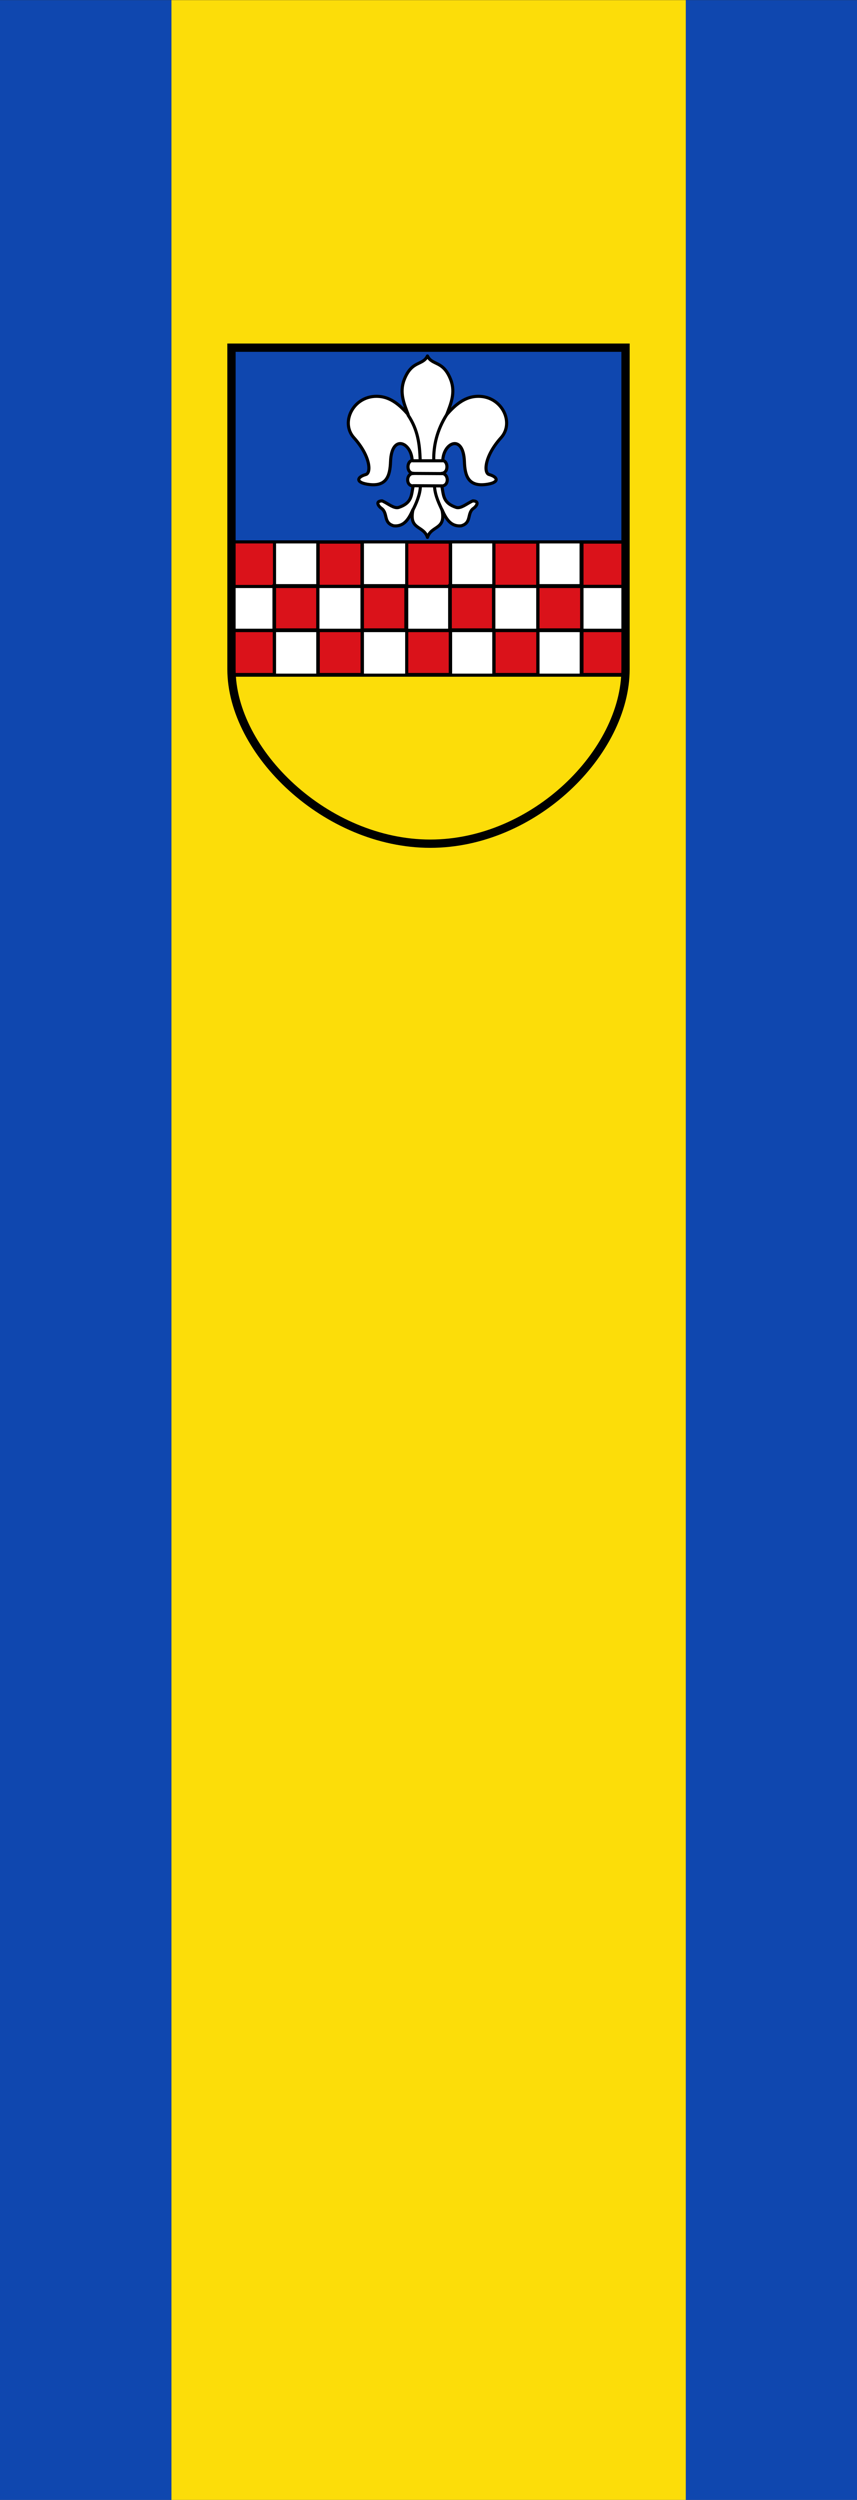 <svg xmlns="http://www.w3.org/2000/svg" xmlns:xlink="http://www.w3.org/1999/xlink" viewBox="0 0 300 875"><rect x="0" y="0" width="300" height="875" fill="#333333" stroke="none"/><g transform="matrix(0.998 0 0 0.998 0.342 -175.96)"><g fill="#0f47af"><path d="m -0.343 176.36 h 60.14 v 877 h -60.14 z"/><path d="m 240.21 176.36 h 60.14 v 877 h -60.14 z"/></g><path fill="#fcdd09" d="m 59.795 176.36 h 180.41 v 877 h -180.41 z"/></g><g transform="matrix(0.363 0 0 0.363 78.49 119.25)"><path d="M 196.66,486.15 C 296,486.871 386,406.87 386,321.87 H 6 c 0,85 91.31,163.56 190.66,164.28 z" fill="#fcdd09"/><path d="m 5 6.867 v 190 h 380 v -190 z" fill="#0f47af"/><rect x="9.03" y="194.19" width="380.63" height="128" rx="2.069" fill="#fff"/><path id="0" d="m 6,194.191 h 42.292 v 42.667 H 6 z" fill="#da121a"/><g stroke="#000"><g stroke-width="3"><use transform="translate(84.56)" xlink:href="#0" width="500" height="620"/><use xlink:href="#0" transform="translate(170.02)" width="500" height="620"/><use xlink:href="#0" transform="translate(254.09)" width="500" height="620"/><use xlink:href="#0" transform="translate(338.16)" width="500" height="620"/><use xlink:href="#0" transform="translate(42 42.01)" width="500" height="620"/><use xlink:href="#0" transform="translate(126.88 42.01)" width="500" height="620"/><use xlink:href="#0" transform="translate(211.42 42.01)" width="500" height="620"/><use xlink:href="#0" transform="translate(296.42 42.01)" width="500" height="620"/><use xlink:href="#0" transform="translate(0 85.01)" width="500" height="620"/><use xlink:href="#0" transform="translate(84.67 85.01)" width="500" height="620"/><use xlink:href="#0" transform="translate(170 85.01)" width="500" height="620"/><use xlink:href="#0" transform="translate(254.21 85.01)" width="500" height="620"/><use xlink:href="#0" transform="translate(338.28 85.01)" width="500" height="620"/><g transform="translate(408.89 -123.27)" stroke-linejoin="round" stroke-linecap="round"><path d="m -198.93 286.11 c 3.88 8.641 8.264 16.61 18.525 15.682 10.515 -2.927 5.264 -12.283 12.04 -16.975 2.384 -1.652 6.422 -6.843 -0.768 -7.111 -5.5 2.333 -11.542 7.872 -16.15 6.293 -12.8 -4.389 -11.963 -11.614 -13.793 -20.646 7.369 -0.147 6.831 -12.315 -0.412 -12.11 7.32 -0.311 6.576 -11.877 1.352 -12.391 0.712 -17.672 19.811 -26.02 20.854 0.964 0.524 13.564 3.55 25.25 23 21.743 10.666 -1.924 9.399 -6.843 0.793 -9.268 -5.282 -1.488 -4.536 -17.641 11.586 -35.525 13.556 -15.04 -0.112 -41.739 -24.379 -39.768 -11.581 0.941 -20.354 8.714 -28 17.5 3.613 -9.787 8.789 -20.857 3.794 -33.691 -7.329 -18.829 -17.856 -13.355 -22.4 -22.808 -4.544 9.454 -15.07 3.98 -22.4 22.809 -4.995 12.834 0.18 23.904 3.794 33.691 -7.646 -8.786 -16.419 -16.559 -28 -17.5 -24.266 -1.971 -37.935 24.73 -24.379 39.768 16.12 17.884 16.868 34.04 11.586 35.525 -8.606 2.425 -9.873 7.343 0.793 9.268 19.45 3.509 22.476 -8.178 23 -21.743 1.042 -26.984 20.14 -18.636 20.854 -0.964 -5.224 0.515 -5.968 12.08 1.352 12.391 -7.243 -0.206 -7.781 11.962 -0.412 12.11 -1.829 9.03 -0.993 16.258 -13.793 20.646 -4.604 1.579 -10.646 -3.96 -16.15 -6.293 -7.19 0.268 -3.152 5.459 -0.768 7.111 6.771 4.692 1.521 14.05 12.04 16.975 10.261 0.928 14.645 -7.04 18.525 -15.682 -4.332 19.876 10.139 14.938 13.96 26.828 3.82 -11.891 18.291 -6.953 13.96 -26.829 z" fill="#fff"/><path d="m -231.58,195.03 c 9.534,14.29 11.123,27.996 11.667,43.31 m 25.633,-43.841 c -9.658,15.222 -12.783,30.425 -12.551,43.841 m 0.707,25.279 c 0.619,9.617 4.809,17.344 7.778,24.04 m -21.39,-23.865 c -0.264,8.149 -4.274,17.07 -7.425,23.16 m 0,-35.709 28.28,0.177 m -27.754,11.667 27.577,0.177 m -28.11,-24.22 h 28.815" fill="none"/></g><path d="m 345,194 0,128 m -42.5,-126.75 0,127 M 260,194 l 0,128 m -42,-128 0,128 M 48.5,194.75 l 0,127 m 41.75,-126.25 0,127 m 43,-127.25 0,127 M 176,194 l 0,128 m -166,0.5 376,0 m -376,-43 376,0 M 9.5,237 385.5,237 M 9,194 l 376,0" fill="none" stroke-linejoin="round" stroke-linecap="round"/></g><path d="m 7,316.73 v -310 h 380 v 310 C 387,396.73 299.012,484.99 198.7,485 98.38,485.001 7,396.73 7,316.73 z" fill="none" stroke-width="8"/></g></g></svg>